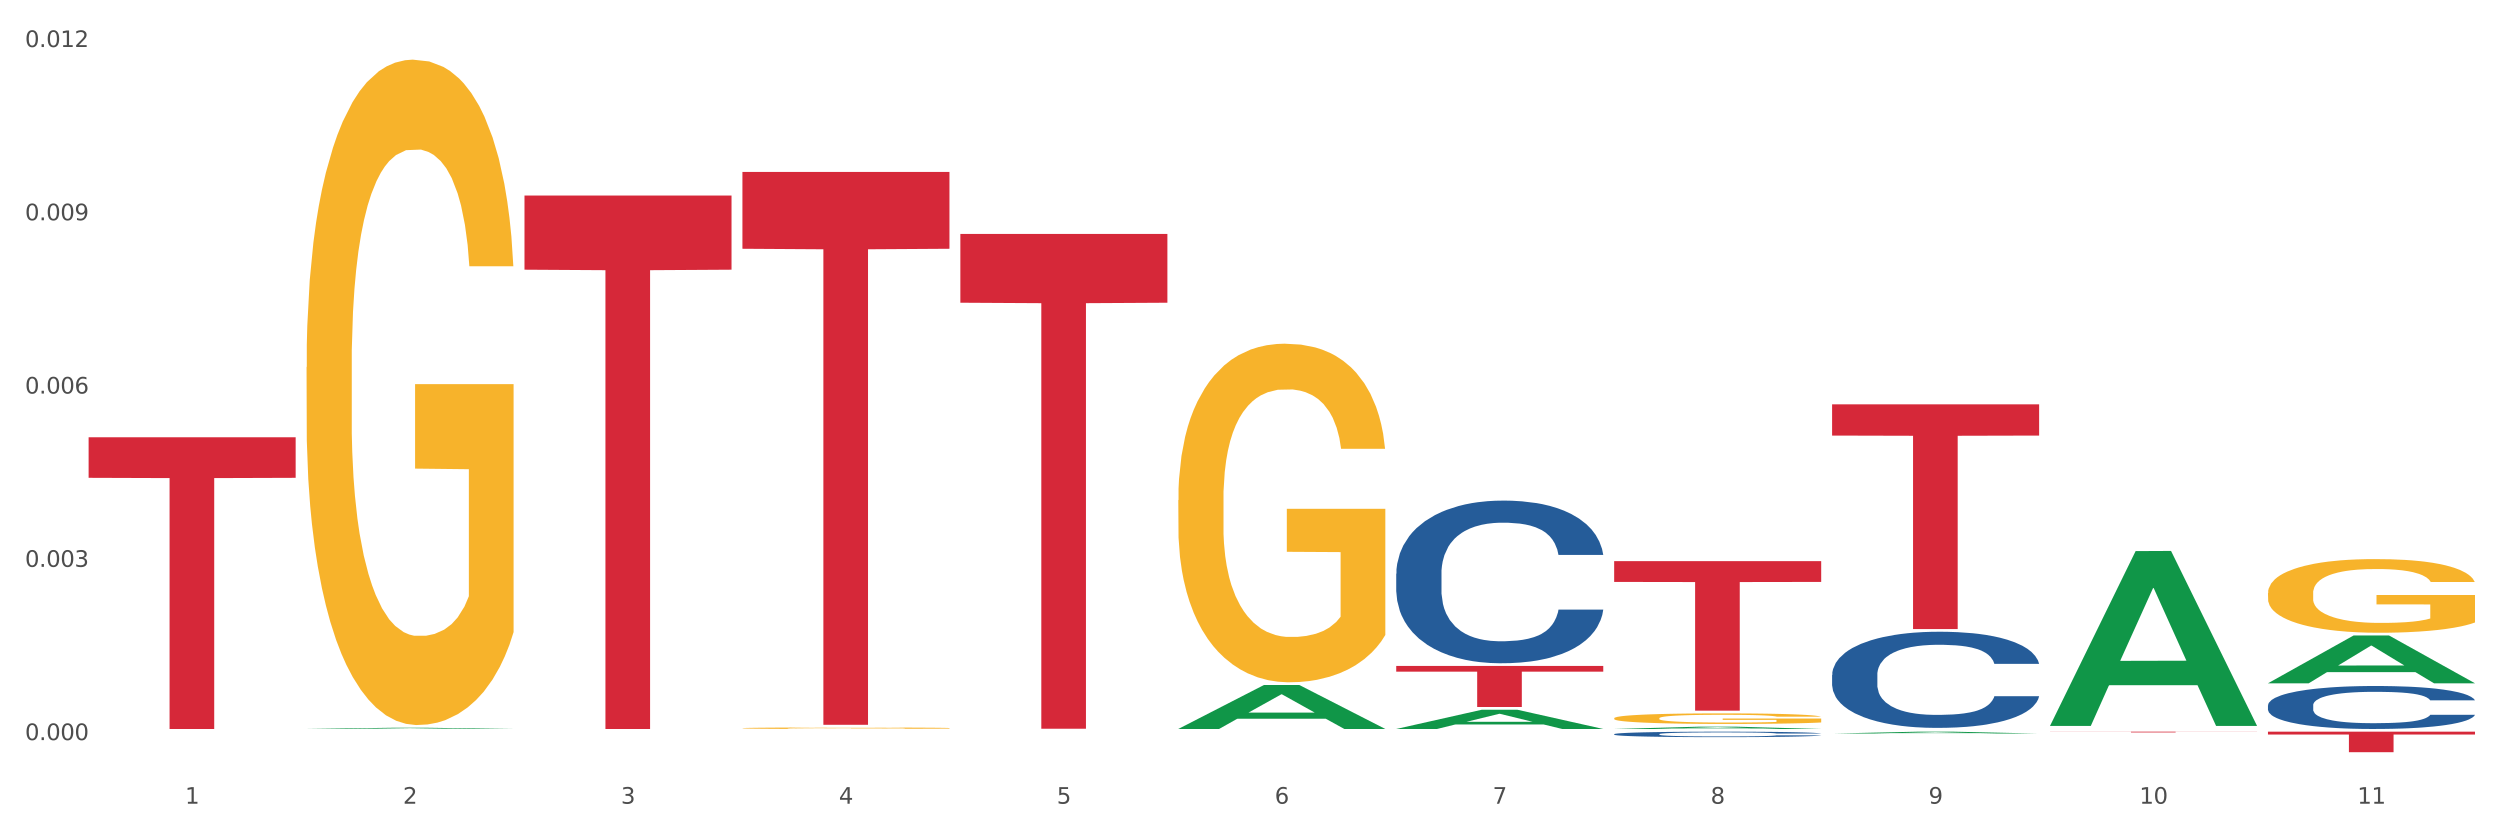 <?xml version="1.0" encoding="utf-8" standalone="no"?>
<!DOCTYPE svg PUBLIC "-//W3C//DTD SVG 1.1//EN"
  "http://www.w3.org/Graphics/SVG/1.1/DTD/svg11.dtd">
<svg xmlns:xlink="http://www.w3.org/1999/xlink" width="1080pt" height="360pt" viewBox="0 0 1080 360" xmlns="http://www.w3.org/2000/svg" version="1.1">
 <rect x="0" y="0" width="1080" height="360" fill="#333333" stroke="none"/>
 <defs>
  <style type="text/css">*{stroke-linejoin: round; stroke-linecap: butt}</style>
 </defs>
 <g id="figure_1">
  <g id="patch_1">
   <path d="M 0 360 
L 1080 360 
L 1080 0 
L 0 0 
z
" style="fill: #ffffff; stroke: #ffffff; stroke-linejoin: miter"/>
  </g>
  <g id="axes_1">
   <g id="matplotlib.axis_1">
    <g id="xtick_1">
     <g id="text_1">
      <!-- 1 -->
      <g style="fill: #4d4d4d" transform="translate(79.949 347.204) scale(0.096 -0.096)">
       <defs>
        <path id="DejaVuSans-31" d="M 794 531 
L 1825 531 
L 1825 4091 
L 703 3866 
L 703 4441 
L 1819 4666 
L 2450 4666 
L 2450 531 
L 3481 531 
L 3481 0 
L 794 0 
L 794 531 
z
" transform="scale(0.016)"/>
       </defs>
       <use xlink:href="#DejaVuSans-31"/>
      </g>
     </g>
    </g>
    <g id="xtick_2">
     <g id="text_2">
      <!-- 2 -->
      <g style="fill: #4d4d4d" transform="translate(174.097 347.204) scale(0.096 -0.096)">
       <defs>
        <path id="DejaVuSans-32" d="M 1228 531 
L 3431 531 
L 3431 0 
L 469 0 
L 469 531 
Q 828 903 1448 1529 
Q 2069 2156 2228 2338 
Q 2531 2678 2651 2914 
Q 2772 3150 2772 3378 
Q 2772 3750 2511 3984 
Q 2250 4219 1831 4219 
Q 1534 4219 1204 4116 
Q 875 4013 500 3803 
L 500 4441 
Q 881 4594 1212 4672 
Q 1544 4750 1819 4750 
Q 2544 4750 2975 4387 
Q 3406 4025 3406 3419 
Q 3406 3131 3298 2873 
Q 3191 2616 2906 2266 
Q 2828 2175 2409 1742 
Q 1991 1309 1228 531 
z
" transform="scale(0.016)"/>
       </defs>
       <use xlink:href="#DejaVuSans-32"/>
      </g>
     </g>
    </g>
    <g id="xtick_3">
     <g id="text_3">
      <!-- 3 -->
      <g style="fill: #4d4d4d" transform="translate(268.244 347.204) scale(0.096 -0.096)">
       <defs>
        <path id="DejaVuSans-33" d="M 2597 2516 
Q 3050 2419 3304 2112 
Q 3559 1806 3559 1356 
Q 3559 666 3084 287 
Q 2609 -91 1734 -91 
Q 1441 -91 1130 -33 
Q 819 25 488 141 
L 488 750 
Q 750 597 1062 519 
Q 1375 441 1716 441 
Q 2309 441 2620 675 
Q 2931 909 2931 1356 
Q 2931 1769 2642 2001 
Q 2353 2234 1838 2234 
L 1294 2234 
L 1294 2753 
L 1863 2753 
Q 2328 2753 2575 2939 
Q 2822 3125 2822 3475 
Q 2822 3834 2567 4026 
Q 2313 4219 1838 4219 
Q 1578 4219 1281 4162 
Q 984 4106 628 3988 
L 628 4550 
Q 988 4650 1302 4700 
Q 1616 4750 1894 4750 
Q 2613 4750 3031 4423 
Q 3450 4097 3450 3541 
Q 3450 3153 3228 2886 
Q 3006 2619 2597 2516 
z
" transform="scale(0.016)"/>
       </defs>
       <use xlink:href="#DejaVuSans-33"/>
      </g>
     </g>
    </g>
    <g id="xtick_4">
     <g id="text_4">
      <!-- 4 -->
      <g style="fill: #4d4d4d" transform="translate(362.392 347.204) scale(0.096 -0.096)">
       <defs>
        <path id="DejaVuSans-34" d="M 2419 4116 
L 825 1625 
L 2419 1625 
L 2419 4116 
z
M 2253 4666 
L 3047 4666 
L 3047 1625 
L 3713 1625 
L 3713 1100 
L 3047 1100 
L 3047 0 
L 2419 0 
L 2419 1100 
L 313 1100 
L 313 1709 
L 2253 4666 
z
" transform="scale(0.016)"/>
       </defs>
       <use xlink:href="#DejaVuSans-34"/>
      </g>
     </g>
    </g>
    <g id="xtick_5">
     <g id="text_5">
      <!-- 5 -->
      <g style="fill: #4d4d4d" transform="translate(456.54 347.204) scale(0.096 -0.096)">
       <defs>
        <path id="DejaVuSans-35" d="M 691 4666 
L 3169 4666 
L 3169 4134 
L 1269 4134 
L 1269 2991 
Q 1406 3038 1543 3061 
Q 1681 3084 1819 3084 
Q 2600 3084 3056 2656 
Q 3513 2228 3513 1497 
Q 3513 744 3044 326 
Q 2575 -91 1722 -91 
Q 1428 -91 1123 -41 
Q 819 9 494 109 
L 494 744 
Q 775 591 1075 516 
Q 1375 441 1709 441 
Q 2250 441 2565 725 
Q 2881 1009 2881 1497 
Q 2881 1984 2565 2268 
Q 2250 2553 1709 2553 
Q 1456 2553 1204 2497 
Q 953 2441 691 2322 
L 691 4666 
z
" transform="scale(0.016)"/>
       </defs>
       <use xlink:href="#DejaVuSans-35"/>
      </g>
     </g>
    </g>
    <g id="xtick_6">
     <g id="text_6">
      <!-- 6 -->
      <g style="fill: #4d4d4d" transform="translate(550.688 347.204) scale(0.096 -0.096)">
       <defs>
        <path id="DejaVuSans-36" d="M 2113 2584 
Q 1688 2584 1439 2293 
Q 1191 2003 1191 1497 
Q 1191 994 1439 701 
Q 1688 409 2113 409 
Q 2538 409 2786 701 
Q 3034 994 3034 1497 
Q 3034 2003 2786 2293 
Q 2538 2584 2113 2584 
z
M 3366 4563 
L 3366 3988 
Q 3128 4100 2886 4159 
Q 2644 4219 2406 4219 
Q 1781 4219 1451 3797 
Q 1122 3375 1075 2522 
Q 1259 2794 1537 2939 
Q 1816 3084 2150 3084 
Q 2853 3084 3261 2657 
Q 3669 2231 3669 1497 
Q 3669 778 3244 343 
Q 2819 -91 2113 -91 
Q 1303 -91 875 529 
Q 447 1150 447 2328 
Q 447 3434 972 4092 
Q 1497 4750 2381 4750 
Q 2619 4750 2861 4703 
Q 3103 4656 3366 4563 
z
" transform="scale(0.016)"/>
       </defs>
       <use xlink:href="#DejaVuSans-36"/>
      </g>
     </g>
    </g>
    <g id="xtick_7">
     <g id="text_7">
      <!-- 7 -->
      <g style="fill: #4d4d4d" transform="translate(644.835 347.204) scale(0.096 -0.096)">
       <defs>
        <path id="DejaVuSans-37" d="M 525 4666 
L 3525 4666 
L 3525 4397 
L 1831 0 
L 1172 0 
L 2766 4134 
L 525 4134 
L 525 4666 
z
" transform="scale(0.016)"/>
       </defs>
       <use xlink:href="#DejaVuSans-37"/>
      </g>
     </g>
    </g>
    <g id="xtick_8">
     <g id="text_8">
      <!-- 8 -->
      <g style="fill: #4d4d4d" transform="translate(738.983 347.204) scale(0.096 -0.096)">
       <defs>
        <path id="DejaVuSans-38" d="M 2034 2216 
Q 1584 2216 1326 1975 
Q 1069 1734 1069 1313 
Q 1069 891 1326 650 
Q 1584 409 2034 409 
Q 2484 409 2743 651 
Q 3003 894 3003 1313 
Q 3003 1734 2745 1975 
Q 2488 2216 2034 2216 
z
M 1403 2484 
Q 997 2584 770 2862 
Q 544 3141 544 3541 
Q 544 4100 942 4425 
Q 1341 4750 2034 4750 
Q 2731 4750 3128 4425 
Q 3525 4100 3525 3541 
Q 3525 3141 3298 2862 
Q 3072 2584 2669 2484 
Q 3125 2378 3379 2068 
Q 3634 1759 3634 1313 
Q 3634 634 3220 271 
Q 2806 -91 2034 -91 
Q 1263 -91 848 271 
Q 434 634 434 1313 
Q 434 1759 690 2068 
Q 947 2378 1403 2484 
z
M 1172 3481 
Q 1172 3119 1398 2916 
Q 1625 2713 2034 2713 
Q 2441 2713 2670 2916 
Q 2900 3119 2900 3481 
Q 2900 3844 2670 4047 
Q 2441 4250 2034 4250 
Q 1625 4250 1398 4047 
Q 1172 3844 1172 3481 
z
" transform="scale(0.016)"/>
       </defs>
       <use xlink:href="#DejaVuSans-38"/>
      </g>
     </g>
    </g>
    <g id="xtick_9">
     <g id="text_9">
      <!-- 9 -->
      <g style="fill: #4d4d4d" transform="translate(833.131 347.204) scale(0.096 -0.096)">
       <defs>
        <path id="DejaVuSans-39" d="M 703 97 
L 703 672 
Q 941 559 1184 500 
Q 1428 441 1663 441 
Q 2288 441 2617 861 
Q 2947 1281 2994 2138 
Q 2813 1869 2534 1725 
Q 2256 1581 1919 1581 
Q 1219 1581 811 2004 
Q 403 2428 403 3163 
Q 403 3881 828 4315 
Q 1253 4750 1959 4750 
Q 2769 4750 3195 4129 
Q 3622 3509 3622 2328 
Q 3622 1225 3098 567 
Q 2575 -91 1691 -91 
Q 1453 -91 1209 -44 
Q 966 3 703 97 
z
M 1959 2075 
Q 2384 2075 2632 2365 
Q 2881 2656 2881 3163 
Q 2881 3666 2632 3958 
Q 2384 4250 1959 4250 
Q 1534 4250 1286 3958 
Q 1038 3666 1038 3163 
Q 1038 2656 1286 2365 
Q 1534 2075 1959 2075 
z
" transform="scale(0.016)"/>
       </defs>
       <use xlink:href="#DejaVuSans-39"/>
      </g>
     </g>
    </g>
    <g id="xtick_10">
     <g id="text_10">
      <!-- 10 -->
      <g style="fill: #4d4d4d" transform="translate(924.224 347.204) scale(0.096 -0.096)">
       <defs>
        <path id="DejaVuSans-30" d="M 2034 4250 
Q 1547 4250 1301 3770 
Q 1056 3291 1056 2328 
Q 1056 1369 1301 889 
Q 1547 409 2034 409 
Q 2525 409 2770 889 
Q 3016 1369 3016 2328 
Q 3016 3291 2770 3770 
Q 2525 4250 2034 4250 
z
M 2034 4750 
Q 2819 4750 3233 4129 
Q 3647 3509 3647 2328 
Q 3647 1150 3233 529 
Q 2819 -91 2034 -91 
Q 1250 -91 836 529 
Q 422 1150 422 2328 
Q 422 3509 836 4129 
Q 1250 4750 2034 4750 
z
" transform="scale(0.016)"/>
       </defs>
       <use xlink:href="#DejaVuSans-31"/>
       <use xlink:href="#DejaVuSans-30" transform="translate(63.623 0)"/>
      </g>
     </g>
    </g>
    <g id="xtick_11">
     <g id="text_11">
      <!-- 11 -->
      <g style="fill: #4d4d4d" transform="translate(1018.372 347.204) scale(0.096 -0.096)">
       <use xlink:href="#DejaVuSans-31"/>
       <use xlink:href="#DejaVuSans-31" transform="translate(63.623 0)"/>
      </g>
     </g>
    </g>
    <g id="xtick_12"/>
    <g id="xtick_13"/>
    <g id="xtick_14"/>
    <g id="xtick_15"/>
    <g id="xtick_16"/>
    <g id="xtick_17"/>
    <g id="xtick_18"/>
    <g id="xtick_19"/>
    <g id="xtick_20"/>
    <g id="xtick_21"/>
   </g>
   <g id="matplotlib.axis_2">
    <g id="ytick_1">
     <g id="text_12">
      <!-- 0.000 -->
      <g style="fill: #4d4d4d" transform="translate(10.8 319.73) scale(0.096 -0.096)">
       <defs>
        <path id="DejaVuSans-2e" d="M 684 794 
L 1344 794 
L 1344 0 
L 684 0 
L 684 794 
z
" transform="scale(0.016)"/>
       </defs>
       <use xlink:href="#DejaVuSans-30"/>
       <use xlink:href="#DejaVuSans-2e" transform="translate(63.623 0)"/>
       <use xlink:href="#DejaVuSans-30" transform="translate(95.41 0)"/>
       <use xlink:href="#DejaVuSans-30" transform="translate(159.033 0)"/>
       <use xlink:href="#DejaVuSans-30" transform="translate(222.656 0)"/>
      </g>
     </g>
    </g>
    <g id="ytick_2">
     <g id="text_13">
      <!-- 0.003 -->
      <g style="fill: #4d4d4d" transform="translate(10.8 244.877) scale(0.096 -0.096)">
       <use xlink:href="#DejaVuSans-30"/>
       <use xlink:href="#DejaVuSans-2e" transform="translate(63.623 0)"/>
       <use xlink:href="#DejaVuSans-30" transform="translate(95.41 0)"/>
       <use xlink:href="#DejaVuSans-30" transform="translate(159.033 0)"/>
       <use xlink:href="#DejaVuSans-33" transform="translate(222.656 0)"/>
      </g>
     </g>
    </g>
    <g id="ytick_3">
     <g id="text_14">
      <!-- 0.006 -->
      <g style="fill: #4d4d4d" transform="translate(10.8 170.023) scale(0.096 -0.096)">
       <use xlink:href="#DejaVuSans-30"/>
       <use xlink:href="#DejaVuSans-2e" transform="translate(63.623 0)"/>
       <use xlink:href="#DejaVuSans-30" transform="translate(95.41 0)"/>
       <use xlink:href="#DejaVuSans-30" transform="translate(159.033 0)"/>
       <use xlink:href="#DejaVuSans-36" transform="translate(222.656 0)"/>
      </g>
     </g>
    </g>
    <g id="ytick_4">
     <g id="text_15">
      <!-- 0.009 -->
      <g style="fill: #4d4d4d" transform="translate(10.8 95.169) scale(0.096 -0.096)">
       <use xlink:href="#DejaVuSans-30"/>
       <use xlink:href="#DejaVuSans-2e" transform="translate(63.623 0)"/>
       <use xlink:href="#DejaVuSans-30" transform="translate(95.41 0)"/>
       <use xlink:href="#DejaVuSans-30" transform="translate(159.033 0)"/>
       <use xlink:href="#DejaVuSans-39" transform="translate(222.656 0)"/>
      </g>
     </g>
    </g>
    <g id="ytick_5">
     <g id="text_16">
      <!-- 0.012 -->
      <g style="fill: #4d4d4d" transform="translate(10.8 20.316) scale(0.096 -0.096)">
       <use xlink:href="#DejaVuSans-30"/>
       <use xlink:href="#DejaVuSans-2e" transform="translate(63.623 0)"/>
       <use xlink:href="#DejaVuSans-30" transform="translate(95.41 0)"/>
       <use xlink:href="#DejaVuSans-31" transform="translate(159.033 0)"/>
       <use xlink:href="#DejaVuSans-32" transform="translate(222.656 0)"/>
      </g>
     </g>
    </g>
    <g id="ytick_6"/>
    <g id="ytick_7"/>
    <g id="ytick_8"/>
    <g id="ytick_9"/>
   </g>
   <g id="PolyCollection_1">
    <path d="M 132.431 314.921 
L 132.523 314.92 
L 169.405 314.389 
L 184.712 314.388 
L 221.871 314.922 
L 204.167 314.922 
L 196.145 314.797 
L 158.064 314.797 
L 157.787 314.799 
L 150.042 314.922 
L 132.431 314.922 
L 132.431 314.921 
L 162.859 314.723 
L 191.351 314.723 
L 177.243 314.502 
L 177.059 314.501 
L 176.874 314.502 
L 162.767 314.723 
L 162.859 314.723 
L 132.431 314.921 
z
" clip-path="url(#pdc37f5dc12)" style="fill: #109648"/>
    <path d="M 885.612 316.083 
L 975.052 316.083 
L 975.052 316.128 
L 939.87 316.128 
L 939.87 316.408 
L 920.583 316.408 
L 920.583 316.128 
L 885.612 316.128 
L 885.612 316.083 
L 885.612 316.083 
z
" clip-path="url(#pdc37f5dc12)" style="fill: #d62839"/>
    <path d="M 791.464 174.674 
L 880.905 174.674 
L 880.905 188.164 
L 845.722 188.255 
L 845.722 271.747 
L 826.435 271.747 
L 826.435 188.255 
L 791.464 188.164 
L 791.464 174.765 
L 791.464 174.674 
z
" clip-path="url(#pdc37f5dc12)" style="fill: #d62839"/>
    <path d="M 697.317 242.409 
L 786.757 242.409 
L 786.757 251.388 
L 751.574 251.448 
L 751.574 307.019 
L 732.287 307.019 
L 732.287 251.448 
L 697.317 251.388 
L 697.317 242.47 
L 697.317 242.409 
z
" clip-path="url(#pdc37f5dc12)" style="fill: #d62839"/>
    <path d="M 603.169 287.692 
L 692.609 287.692 
L 692.609 290.157 
L 657.427 290.174 
L 657.427 305.433 
L 638.14 305.433 
L 638.14 290.174 
L 603.169 290.157 
L 603.169 287.708 
L 603.169 287.692 
z
" clip-path="url(#pdc37f5dc12)" style="fill: #d62839"/>
    <path d="M 414.874 101.07 
L 504.314 101.07 
L 504.314 130.775 
L 469.131 130.976 
L 469.131 314.825 
L 449.844 314.825 
L 449.844 130.976 
L 414.874 130.775 
L 414.874 101.271 
L 414.874 101.07 
z
" clip-path="url(#pdc37f5dc12)" style="fill: #d62839"/>
    <path d="M 320.726 74.275 
L 410.166 74.275 
L 410.166 107.465 
L 374.984 107.689 
L 374.984 313.107 
L 355.697 313.107 
L 355.697 107.689 
L 320.726 107.465 
L 320.726 74.499 
L 320.726 74.275 
z
" clip-path="url(#pdc37f5dc12)" style="fill: #d62839"/>
    <path d="M 226.578 84.481 
L 316.019 84.481 
L 316.019 116.505 
L 280.836 116.721 
L 280.836 314.922 
L 261.549 314.922 
L 261.549 116.721 
L 226.578 116.505 
L 226.578 84.697 
L 226.578 84.481 
z
" clip-path="url(#pdc37f5dc12)" style="fill: #d62839"/>
    <path d="M 38.283 188.908 
L 127.723 188.908 
L 127.723 206.419 
L 92.541 206.538 
L 92.541 314.922 
L 73.254 314.922 
L 73.254 206.538 
L 38.283 206.419 
L 38.283 189.026 
L 38.283 188.908 
z
" clip-path="url(#pdc37f5dc12)" style="fill: #d62839"/>
    <path d="M 979.76 256.236 
L 979.865 256.207 
L 979.865 255.161 
L 980.077 254.26 
L 981.132 252.08 
L 982.716 250.278 
L 983.878 249.319 
L 985.04 248.534 
L 986.412 247.749 
L 988.102 246.936 
L 991.164 245.744 
L 993.065 245.134 
L 995.388 244.494 
L 999.612 243.564 
L 1002.674 243.041 
L 1005.842 242.605 
L 1011.016 242.082 
L 1014.395 241.849 
L 1017.986 241.675 
L 1022.315 241.559 
L 1025.589 241.53 
L 1032.769 241.617 
L 1038.894 241.878 
L 1041.85 242.082 
L 1045.652 242.431 
L 1047.658 242.663 
L 1050.932 243.128 
L 1054.311 243.738 
L 1056.634 244.262 
L 1060.119 245.25 
L 1062.759 246.238 
L 1065.187 247.459 
L 1066.454 248.302 
L 1067.405 249.086 
L 1068.25 249.987 
L 1069.094 251.411 
L 1050.087 251.411 
L 1049.348 250.394 
L 1048.186 249.435 
L 1046.497 248.505 
L 1045.018 247.924 
L 1042.484 247.197 
L 1040.161 246.732 
L 1037.732 246.383 
L 1034.776 246.093 
L 1032.452 245.947 
L 1029.179 245.831 
L 1022.738 245.86 
L 1018.408 246.093 
L 1015.451 246.383 
L 1013.551 246.645 
L 1011.861 246.936 
L 1009.96 247.342 
L 1007.743 247.953 
L 1006.159 248.505 
L 1004.575 249.203 
L 1003.308 249.9 
L 1002.146 250.714 
L 1001.196 251.586 
L 1000.457 252.487 
L 999.823 253.591 
L 999.295 255.422 
L 999.295 259.404 
L 999.506 260.305 
L 1000.034 261.497 
L 1000.668 262.398 
L 1001.724 263.473 
L 1002.674 264.2 
L 1004.469 265.246 
L 1006.476 266.118 
L 1008.06 266.67 
L 1009.644 267.135 
L 1012.389 267.774 
L 1015.451 268.298 
L 1018.091 268.617 
L 1021.682 268.908 
L 1024.11 269.024 
L 1026.222 269.082 
L 1031.396 269.082 
L 1035.092 268.995 
L 1039.211 268.792 
L 1042.378 268.53 
L 1045.018 268.21 
L 1047.975 267.687 
L 1049.876 267.193 
L 1049.876 261.119 
L 1026.645 261.09 
L 1026.645 257.05 
L 1069.2 257.05 
L 1069.2 268.908 
L 1067.405 269.518 
L 1065.399 270.07 
L 1063.287 270.565 
L 1060.119 271.175 
L 1056.317 271.756 
L 1052.938 272.163 
L 1049.348 272.512 
L 1045.124 272.832 
L 1039.633 273.122 
L 1036.254 273.238 
L 1032.03 273.326 
L 1027.067 273.355 
L 1022.738 273.297 
L 1018.514 273.151 
L 1014.079 272.89 
L 1009.749 272.512 
L 1006.476 272.134 
L 1003.202 271.669 
L 999.717 271.059 
L 996.972 270.477 
L 994.86 269.954 
L 992.537 269.286 
L 990.003 268.414 
L 988.102 267.629 
L 986.412 266.815 
L 984.617 265.769 
L 983.35 264.868 
L 982.083 263.735 
L 981.344 262.892 
L 980.499 261.584 
L 979.865 259.753 
L 979.76 256.236 
z
" clip-path="url(#pdc37f5dc12)" style="fill: #f7b32b"/>
    <path d="M 697.317 310.29 
L 697.422 310.286 
L 697.422 310.136 
L 697.633 310.006 
L 698.689 309.694 
L 700.273 309.435 
L 701.435 309.297 
L 702.597 309.185 
L 703.969 309.072 
L 705.659 308.956 
L 708.721 308.785 
L 710.622 308.697 
L 712.945 308.605 
L 717.169 308.472 
L 720.231 308.397 
L 723.399 308.334 
L 728.573 308.259 
L 731.952 308.226 
L 735.543 308.201 
L 739.872 308.184 
L 743.146 308.18 
L 750.326 308.192 
L 756.451 308.23 
L 759.407 308.259 
L 763.209 308.309 
L 765.215 308.343 
L 768.489 308.409 
L 771.868 308.497 
L 774.191 308.572 
L 777.676 308.714 
L 780.316 308.855 
L 782.744 309.031 
L 784.011 309.152 
L 784.962 309.264 
L 785.807 309.393 
L 786.651 309.598 
L 767.644 309.598 
L 766.905 309.452 
L 765.743 309.314 
L 764.054 309.181 
L 762.575 309.097 
L 760.041 308.993 
L 757.718 308.926 
L 755.289 308.876 
L 752.333 308.835 
L 750.009 308.814 
L 746.736 308.797 
L 740.294 308.801 
L 735.965 308.835 
L 733.008 308.876 
L 731.108 308.914 
L 729.418 308.956 
L 727.517 309.014 
L 725.3 309.102 
L 723.716 309.181 
L 722.132 309.281 
L 720.865 309.381 
L 719.703 309.498 
L 718.753 309.623 
L 718.014 309.752 
L 717.38 309.91 
L 716.852 310.173 
L 716.852 310.744 
L 717.063 310.874 
L 717.591 311.045 
L 718.225 311.174 
L 719.281 311.328 
L 720.231 311.433 
L 722.026 311.583 
L 724.033 311.708 
L 725.617 311.787 
L 727.201 311.854 
L 729.946 311.945 
L 733.008 312.021 
L 735.648 312.066 
L 739.239 312.108 
L 741.667 312.125 
L 743.779 312.133 
L 748.953 312.133 
L 752.649 312.121 
L 756.768 312.091 
L 759.935 312.054 
L 762.575 312.008 
L 765.532 311.933 
L 767.433 311.862 
L 767.433 310.991 
L 744.202 310.986 
L 744.202 310.407 
L 786.757 310.407 
L 786.757 312.108 
L 784.962 312.196 
L 782.956 312.275 
L 780.844 312.346 
L 777.676 312.433 
L 773.874 312.517 
L 770.495 312.575 
L 766.905 312.625 
L 762.681 312.671 
L 757.19 312.713 
L 753.811 312.729 
L 749.587 312.742 
L 744.624 312.746 
L 740.294 312.738 
L 736.071 312.717 
L 731.636 312.679 
L 727.306 312.625 
L 724.033 312.571 
L 720.759 312.504 
L 717.274 312.417 
L 714.529 312.333 
L 712.417 312.258 
L 710.094 312.162 
L 707.56 312.037 
L 705.659 311.925 
L 703.969 311.808 
L 702.174 311.658 
L 700.907 311.528 
L 699.64 311.366 
L 698.901 311.245 
L 698.056 311.057 
L 697.422 310.795 
L 697.317 310.29 
z
" clip-path="url(#pdc37f5dc12)" style="fill: #f7b32b"/>
    <path d="M 509.021 216.068 
L 509.127 215.934 
L 509.127 211.125 
L 509.338 206.984 
L 510.394 196.964 
L 511.978 188.681 
L 513.14 184.273 
L 514.301 180.666 
L 515.674 177.059 
L 517.363 173.318 
L 520.426 167.841 
L 522.327 165.036 
L 524.65 162.096 
L 528.874 157.822 
L 531.936 155.417 
L 535.104 153.413 
L 540.278 151.008 
L 543.657 149.94 
L 547.247 149.138 
L 551.577 148.604 
L 554.85 148.47 
L 562.031 148.871 
L 568.155 150.073 
L 571.112 151.008 
L 574.914 152.611 
L 576.92 153.68 
L 580.193 155.818 
L 583.573 158.623 
L 585.896 161.028 
L 589.38 165.57 
L 592.02 170.112 
L 594.449 175.723 
L 595.716 179.597 
L 596.667 183.204 
L 597.511 187.346 
L 598.356 193.892 
L 579.349 193.892 
L 578.609 189.216 
L 577.448 184.807 
L 575.758 180.532 
L 574.28 177.86 
L 571.746 174.521 
L 569.423 172.383 
L 566.994 170.78 
L 564.037 169.444 
L 561.714 168.776 
L 558.441 168.242 
L 551.999 168.375 
L 547.67 169.444 
L 544.713 170.78 
L 542.812 171.982 
L 541.123 173.318 
L 539.222 175.189 
L 537.004 177.994 
L 535.42 180.532 
L 533.837 183.739 
L 532.569 186.945 
L 531.408 190.685 
L 530.457 194.693 
L 529.718 198.834 
L 529.085 203.911 
L 528.557 212.327 
L 528.557 230.63 
L 528.768 234.771 
L 529.296 240.248 
L 529.929 244.39 
L 530.985 249.333 
L 531.936 252.672 
L 533.731 257.482 
L 535.737 261.489 
L 537.321 264.028 
L 538.905 266.165 
L 541.651 269.104 
L 544.713 271.509 
L 547.353 272.978 
L 550.943 274.314 
L 553.372 274.849 
L 555.484 275.116 
L 560.658 275.116 
L 564.354 274.715 
L 568.472 273.78 
L 571.64 272.578 
L 574.28 271.108 
L 577.237 268.703 
L 579.137 266.432 
L 579.137 238.512 
L 555.906 238.378 
L 555.906 219.809 
L 598.462 219.809 
L 598.462 274.314 
L 596.667 277.12 
L 594.66 279.658 
L 592.548 281.929 
L 589.38 284.735 
L 585.579 287.406 
L 582.2 289.277 
L 578.609 290.88 
L 574.386 292.349 
L 568.895 293.685 
L 565.516 294.22 
L 561.292 294.62 
L 556.329 294.754 
L 551.999 294.487 
L 547.775 293.819 
L 543.34 292.617 
L 539.011 290.88 
L 535.737 289.143 
L 532.464 287.006 
L 528.979 284.2 
L 526.234 281.528 
L 524.122 279.124 
L 521.799 276.051 
L 519.264 272.043 
L 517.363 268.436 
L 515.674 264.696 
L 513.879 259.886 
L 512.612 255.745 
L 511.344 250.535 
L 510.605 246.661 
L 509.761 240.649 
L 509.127 232.233 
L 509.021 216.068 
z
" clip-path="url(#pdc37f5dc12)" style="fill: #f7b32b"/>
    <path d="M 320.726 314.57 
L 320.832 314.57 
L 320.832 314.548 
L 321.043 314.53 
L 322.099 314.485 
L 323.683 314.448 
L 324.844 314.428 
L 326.006 314.412 
L 327.379 314.396 
L 329.068 314.379 
L 332.13 314.355 
L 334.031 314.342 
L 336.354 314.329 
L 340.578 314.31 
L 343.64 314.299 
L 346.808 314.29 
L 351.983 314.28 
L 355.362 314.275 
L 358.952 314.271 
L 363.281 314.269 
L 366.555 314.268 
L 373.735 314.27 
L 379.86 314.275 
L 382.817 314.28 
L 386.618 314.287 
L 388.625 314.292 
L 391.898 314.301 
L 395.277 314.314 
L 397.6 314.324 
L 401.085 314.345 
L 403.725 314.365 
L 406.154 314.39 
L 407.421 314.407 
L 408.371 314.423 
L 409.216 314.442 
L 410.061 314.471 
L 391.053 314.471 
L 390.314 314.45 
L 389.153 314.431 
L 387.463 314.412 
L 385.985 314.4 
L 383.45 314.385 
L 381.127 314.375 
L 378.699 314.368 
L 375.742 314.362 
L 373.419 314.359 
L 370.145 314.357 
L 363.704 314.357 
L 359.374 314.362 
L 356.418 314.368 
L 354.517 314.373 
L 352.827 314.379 
L 350.927 314.388 
L 348.709 314.4 
L 347.125 314.412 
L 345.541 314.426 
L 344.274 314.44 
L 343.112 314.457 
L 342.162 314.475 
L 341.423 314.493 
L 340.789 314.516 
L 340.261 314.554 
L 340.261 314.635 
L 340.473 314.654 
L 341.001 314.678 
L 341.634 314.697 
L 342.69 314.719 
L 343.64 314.734 
L 345.436 314.755 
L 347.442 314.773 
L 349.026 314.784 
L 350.61 314.794 
L 353.355 314.807 
L 356.418 314.818 
L 359.058 314.824 
L 362.648 314.83 
L 365.077 314.833 
L 367.189 314.834 
L 372.363 314.834 
L 376.059 314.832 
L 380.177 314.828 
L 383.345 314.823 
L 385.985 314.816 
L 388.941 314.805 
L 390.842 314.795 
L 390.842 314.67 
L 367.611 314.67 
L 367.611 314.587 
L 410.166 314.587 
L 410.166 314.83 
L 408.371 314.843 
L 406.365 314.854 
L 404.253 314.864 
L 401.085 314.877 
L 397.284 314.889 
L 393.904 314.897 
L 390.314 314.904 
L 386.09 314.911 
L 380.599 314.917 
L 377.22 314.919 
L 372.996 314.921 
L 368.033 314.922 
L 363.704 314.92 
L 359.48 314.917 
L 355.045 314.912 
L 350.715 314.904 
L 347.442 314.897 
L 344.168 314.887 
L 340.684 314.875 
L 337.938 314.863 
L 335.826 314.852 
L 333.503 314.838 
L 330.969 314.82 
L 329.068 314.804 
L 327.379 314.787 
L 325.583 314.766 
L 324.316 314.747 
L 323.049 314.724 
L 322.31 314.707 
L 321.465 314.68 
L 320.832 314.642 
L 320.726 314.57 
z
" clip-path="url(#pdc37f5dc12)" style="fill: #f7b32b"/>
    <path d="M 132.431 158.598 
L 132.536 158.336 
L 132.536 148.885 
L 132.747 140.746 
L 133.803 121.057 
L 135.387 104.78 
L 136.549 96.117 
L 137.71 89.029 
L 139.083 81.94 
L 140.773 74.59 
L 143.835 63.826 
L 145.736 58.313 
L 148.059 52.537 
L 152.283 44.136 
L 155.345 39.411 
L 158.513 35.473 
L 163.687 30.748 
L 167.066 28.647 
L 170.657 27.072 
L 174.986 26.022 
L 178.26 25.759 
L 185.44 26.547 
L 191.565 28.91 
L 194.521 30.748 
L 198.323 33.898 
L 200.329 35.998 
L 203.603 40.198 
L 206.982 45.712 
L 209.305 50.437 
L 212.79 59.363 
L 215.43 68.289 
L 217.858 79.315 
L 219.125 86.928 
L 220.076 94.017 
L 220.921 102.155 
L 221.765 115.019 
L 202.758 115.019 
L 202.019 105.83 
L 200.857 97.167 
L 199.168 88.766 
L 197.689 83.515 
L 195.155 76.952 
L 192.832 72.752 
L 190.403 69.602 
L 187.446 66.976 
L 185.123 65.664 
L 181.85 64.614 
L 175.408 64.876 
L 171.079 66.976 
L 168.122 69.602 
L 166.222 71.964 
L 164.532 74.59 
L 162.631 78.265 
L 160.414 83.778 
L 158.83 88.766 
L 157.246 95.067 
L 155.979 101.367 
L 154.817 108.718 
L 153.867 116.594 
L 153.128 124.732 
L 152.494 134.708 
L 151.966 151.248 
L 151.966 187.214 
L 152.177 195.352 
L 152.705 206.116 
L 153.339 214.254 
L 154.395 223.968 
L 155.345 230.531 
L 157.14 239.982 
L 159.147 247.858 
L 160.731 252.846 
L 162.314 257.046 
L 165.06 262.822 
L 168.122 267.547 
L 170.762 270.435 
L 174.353 273.06 
L 176.781 274.11 
L 178.893 274.635 
L 184.067 274.635 
L 187.763 273.848 
L 191.882 272.01 
L 195.049 269.647 
L 197.689 266.759 
L 200.646 262.034 
L 202.547 257.571 
L 202.547 202.703 
L 179.316 202.44 
L 179.316 165.949 
L 221.871 165.949 
L 221.871 273.06 
L 220.076 278.573 
L 218.069 283.561 
L 215.958 288.024 
L 212.79 293.537 
L 208.988 298.788 
L 205.609 302.463 
L 202.019 305.613 
L 197.795 308.501 
L 192.304 311.127 
L 188.925 312.177 
L 184.701 312.964 
L 179.738 313.227 
L 175.408 312.702 
L 171.185 311.389 
L 166.75 309.026 
L 162.42 305.613 
L 159.147 302.201 
L 155.873 298 
L 152.388 292.487 
L 149.643 287.237 
L 147.531 282.511 
L 145.208 276.473 
L 142.674 268.597 
L 140.773 261.509 
L 139.083 254.158 
L 137.288 244.707 
L 136.021 236.569 
L 134.754 226.33 
L 134.015 218.717 
L 133.17 206.903 
L 132.536 190.364 
L 132.431 158.598 
z
" clip-path="url(#pdc37f5dc12)" style="fill: #f7b32b"/>
    <path d="M 979.76 304.694 
L 979.865 304.677 
L 979.865 304.202 
L 980.183 303.558 
L 981.346 302.37 
L 982.826 301.471 
L 985.363 300.42 
L 986.737 299.979 
L 988.535 299.487 
L 992.235 298.69 
L 996.464 298.011 
L 999.424 297.638 
L 1001.644 297.401 
L 1006.613 296.977 
L 1009.467 296.79 
L 1012.428 296.638 
L 1014.965 296.536 
L 1019.194 296.417 
L 1022.577 296.366 
L 1026.489 296.349 
L 1029.766 296.366 
L 1034.101 296.434 
L 1040.444 296.638 
L 1042.875 296.756 
L 1046.153 296.96 
L 1049.536 297.231 
L 1052.285 297.503 
L 1055.456 297.893 
L 1058.734 298.402 
L 1061.905 299.046 
L 1064.125 299.64 
L 1065.923 300.267 
L 1067.508 301.031 
L 1068.671 301.862 
L 1069.2 302.557 
L 1049.853 302.557 
L 1049.324 301.929 
L 1048.267 301.251 
L 1047.21 300.793 
L 1046.047 300.42 
L 1044.25 299.996 
L 1042.664 299.724 
L 1040.021 299.402 
L 1037.589 299.199 
L 1035.581 299.08 
L 1033.149 298.978 
L 1027.969 298.876 
L 1024.268 298.876 
L 1021.943 298.91 
L 1019.088 298.995 
L 1016.656 299.114 
L 1013.802 299.317 
L 1011.582 299.538 
L 1009.362 299.826 
L 1008.093 300.03 
L 1006.19 300.403 
L 1004.921 300.708 
L 1003.23 301.234 
L 1002.278 301.607 
L 1000.587 302.574 
L 999.847 303.286 
L 999.53 303.778 
L 999.318 304.321 
L 999.318 306.967 
L 999.952 308.154 
L 1000.481 308.663 
L 1001.327 309.24 
L 1002.913 309.986 
L 1005.239 310.715 
L 1007.67 311.241 
L 1009.679 311.563 
L 1011.582 311.801 
L 1013.485 311.987 
L 1015.811 312.157 
L 1017.714 312.259 
L 1020.568 312.361 
L 1023.951 312.411 
L 1026.594 312.411 
L 1031.986 312.327 
L 1034.418 312.242 
L 1036.744 312.123 
L 1039.281 311.937 
L 1041.29 311.733 
L 1042.452 311.58 
L 1044.355 311.258 
L 1045.836 310.919 
L 1047.104 310.529 
L 1047.95 310.19 
L 1048.901 309.681 
L 1049.642 309.104 
L 1049.853 308.799 
L 1069.2 308.799 
L 1068.777 309.409 
L 1068.037 310.003 
L 1066.557 310.8 
L 1065.394 311.258 
L 1063.597 311.818 
L 1061.694 312.293 
L 1059.051 312.818 
L 1056.619 313.209 
L 1054.082 313.548 
L 1051.333 313.853 
L 1046.364 314.277 
L 1044.567 314.396 
L 1040.761 314.599 
L 1037.801 314.718 
L 1033.466 314.837 
L 1029.026 314.905 
L 1024.374 314.922 
L 1020.251 314.888 
L 1015.705 314.786 
L 1012.851 314.684 
L 1009.679 314.532 
L 1005.979 314.294 
L 1002.49 314.006 
L 999.212 313.667 
L 996.147 313.276 
L 993.292 312.835 
L 989.592 312.106 
L 986.843 311.394 
L 984.834 310.732 
L 983.46 310.173 
L 982.086 309.46 
L 981.346 308.968 
L 980.183 307.781 
L 979.76 306.679 
L 979.76 304.694 
z
" clip-path="url(#pdc37f5dc12)" style="fill: #255c99"/>
    <path d="M 791.464 291.573 
L 791.57 291.535 
L 791.57 290.473 
L 791.887 289.031 
L 793.05 286.376 
L 794.53 284.365 
L 797.068 282.013 
L 798.442 281.026 
L 800.239 279.926 
L 803.939 278.143 
L 808.168 276.626 
L 811.129 275.791 
L 813.349 275.26 
L 818.318 274.312 
L 821.172 273.894 
L 824.132 273.553 
L 826.67 273.325 
L 830.898 273.06 
L 834.282 272.946 
L 838.193 272.908 
L 841.471 272.946 
L 845.805 273.098 
L 852.148 273.553 
L 854.58 273.818 
L 857.857 274.274 
L 861.24 274.881 
L 863.989 275.488 
L 867.161 276.36 
L 870.438 277.498 
L 873.61 278.94 
L 875.83 280.268 
L 877.627 281.671 
L 879.213 283.379 
L 880.376 285.237 
L 880.905 286.793 
L 861.558 286.793 
L 861.029 285.389 
L 859.972 283.872 
L 858.915 282.847 
L 857.752 282.013 
L 855.954 281.064 
L 854.369 280.457 
L 851.726 279.737 
L 849.294 279.281 
L 847.285 279.016 
L 844.854 278.788 
L 839.673 278.561 
L 835.973 278.561 
L 833.647 278.636 
L 830.793 278.826 
L 828.361 279.092 
L 825.507 279.547 
L 823.287 280.04 
L 821.066 280.685 
L 819.798 281.14 
L 817.895 281.975 
L 816.626 282.658 
L 814.935 283.834 
L 813.983 284.668 
L 812.291 286.831 
L 811.551 288.424 
L 811.234 289.524 
L 811.023 290.738 
L 811.023 296.657 
L 811.657 299.312 
L 812.186 300.45 
L 813.032 301.74 
L 814.617 303.409 
L 816.943 305.041 
L 819.375 306.217 
L 821.384 306.937 
L 823.287 307.469 
L 825.189 307.886 
L 827.515 308.265 
L 829.418 308.493 
L 832.273 308.721 
L 835.656 308.834 
L 838.299 308.834 
L 843.691 308.645 
L 846.122 308.455 
L 848.448 308.189 
L 850.986 307.772 
L 852.994 307.317 
L 854.157 306.975 
L 856.06 306.255 
L 857.54 305.496 
L 858.809 304.623 
L 859.655 303.865 
L 860.606 302.726 
L 861.346 301.437 
L 861.558 300.754 
L 880.905 300.754 
L 880.482 302.119 
L 879.742 303.447 
L 878.262 305.23 
L 877.099 306.255 
L 875.301 307.507 
L 873.398 308.569 
L 870.755 309.745 
L 868.324 310.617 
L 865.787 311.376 
L 863.038 312.059 
L 858.069 313.007 
L 856.272 313.273 
L 852.466 313.728 
L 849.505 313.994 
L 845.171 314.259 
L 840.731 314.411 
L 836.079 314.449 
L 831.956 314.373 
L 827.41 314.146 
L 824.555 313.918 
L 821.384 313.576 
L 817.683 313.045 
L 814.194 312.4 
L 810.917 311.642 
L 807.851 310.769 
L 804.997 309.783 
L 801.296 308.151 
L 798.548 306.558 
L 796.539 305.079 
L 795.165 303.827 
L 793.79 302.233 
L 793.05 301.133 
L 791.887 298.478 
L 791.464 296.012 
L 791.464 291.573 
z
" clip-path="url(#pdc37f5dc12)" style="fill: #255c99"/>
    <path d="M 979.76 316.083 
L 1069.2 316.083 
L 1069.2 317.315 
L 1034.017 317.323 
L 1034.017 324.95 
L 1014.73 324.95 
L 1014.73 317.323 
L 979.76 317.315 
L 979.76 316.091 
L 979.76 316.083 
z
" clip-path="url(#pdc37f5dc12)" style="fill: #d62839"/>
    <path d="M 603.169 247.829 
L 603.275 247.765 
L 603.275 245.968 
L 603.592 243.529 
L 604.755 239.036 
L 606.235 235.635 
L 608.772 231.656 
L 610.147 229.987 
L 611.944 228.126 
L 615.644 225.109 
L 619.873 222.542 
L 622.833 221.13 
L 625.053 220.231 
L 630.022 218.627 
L 632.877 217.921 
L 635.837 217.343 
L 638.374 216.958 
L 642.603 216.509 
L 645.986 216.316 
L 649.898 216.252 
L 653.175 216.316 
L 657.51 216.573 
L 663.853 217.343 
L 666.285 217.793 
L 669.562 218.563 
L 672.945 219.59 
L 675.694 220.617 
L 678.866 222.093 
L 682.143 224.018 
L 685.315 226.457 
L 687.535 228.703 
L 689.332 231.078 
L 690.918 233.966 
L 692.081 237.111 
L 692.609 239.742 
L 673.262 239.742 
L 672.734 237.368 
L 671.676 234.801 
L 670.619 233.068 
L 669.456 231.656 
L 667.659 230.051 
L 666.073 229.024 
L 663.43 227.805 
L 660.999 227.035 
L 658.99 226.585 
L 656.558 226.2 
L 651.378 225.815 
L 647.678 225.815 
L 645.352 225.944 
L 642.497 226.264 
L 640.066 226.714 
L 637.211 227.484 
L 634.991 228.318 
L 632.771 229.409 
L 631.502 230.18 
L 629.599 231.591 
L 628.331 232.747 
L 626.639 234.736 
L 625.688 236.148 
L 623.996 239.807 
L 623.256 242.502 
L 622.939 244.364 
L 622.727 246.417 
L 622.727 256.43 
L 623.362 260.922 
L 623.89 262.848 
L 624.736 265.03 
L 626.322 267.854 
L 628.648 270.614 
L 631.079 272.603 
L 633.088 273.823 
L 634.991 274.721 
L 636.894 275.427 
L 639.22 276.069 
L 641.123 276.454 
L 643.977 276.839 
L 647.361 277.032 
L 650.004 277.032 
L 655.395 276.711 
L 657.827 276.39 
L 660.153 275.941 
L 662.69 275.235 
L 664.699 274.464 
L 665.862 273.887 
L 667.765 272.667 
L 669.245 271.384 
L 670.514 269.908 
L 671.359 268.624 
L 672.311 266.698 
L 673.051 264.516 
L 673.262 263.361 
L 692.609 263.361 
L 692.186 265.672 
L 691.446 267.918 
L 689.966 270.934 
L 688.803 272.667 
L 687.006 274.785 
L 685.103 276.582 
L 682.46 278.572 
L 680.028 280.048 
L 677.491 281.332 
L 674.742 282.487 
L 669.773 284.092 
L 667.976 284.541 
L 664.17 285.311 
L 661.21 285.76 
L 656.875 286.21 
L 652.435 286.466 
L 647.783 286.53 
L 643.66 286.402 
L 639.114 286.017 
L 636.26 285.632 
L 633.088 285.054 
L 629.388 284.156 
L 625.899 283.065 
L 622.622 281.781 
L 619.556 280.305 
L 616.701 278.636 
L 613.001 275.876 
L 610.252 273.181 
L 608.244 270.678 
L 606.869 268.56 
L 605.495 265.864 
L 604.755 264.003 
L 603.592 259.51 
L 603.169 255.338 
L 603.169 247.829 
z
" clip-path="url(#pdc37f5dc12)" style="fill: #255c99"/>
    <path d="M 697.317 317.147 
L 697.422 317.145 
L 697.422 317.084 
L 697.74 317.002 
L 698.903 316.851 
L 700.383 316.736 
L 702.92 316.602 
L 704.294 316.546 
L 706.092 316.483 
L 709.792 316.381 
L 714.021 316.295 
L 716.981 316.247 
L 719.201 316.217 
L 724.17 316.163 
L 727.024 316.139 
L 729.985 316.12 
L 732.522 316.107 
L 736.751 316.092 
L 740.134 316.085 
L 744.046 316.083 
L 747.323 316.085 
L 751.657 316.094 
L 758.001 316.12 
L 760.432 316.135 
L 763.71 316.161 
L 767.093 316.195 
L 769.842 316.23 
L 773.013 316.28 
L 776.291 316.345 
L 779.462 316.427 
L 781.682 316.502 
L 783.48 316.582 
L 785.065 316.68 
L 786.228 316.786 
L 786.757 316.874 
L 767.41 316.874 
L 766.881 316.794 
L 765.824 316.708 
L 764.767 316.65 
L 763.604 316.602 
L 761.807 316.548 
L 760.221 316.513 
L 757.578 316.472 
L 755.146 316.446 
L 753.138 316.431 
L 750.706 316.418 
L 745.526 316.405 
L 741.825 316.405 
L 739.5 316.409 
L 736.645 316.42 
L 734.213 316.435 
L 731.359 316.461 
L 729.139 316.49 
L 726.919 316.526 
L 725.65 316.552 
L 723.747 316.6 
L 722.478 316.639 
L 720.787 316.706 
L 719.835 316.753 
L 718.144 316.877 
L 717.404 316.967 
L 717.087 317.03 
L 716.875 317.099 
L 716.875 317.437 
L 717.509 317.588 
L 718.038 317.653 
L 718.884 317.726 
L 720.47 317.822 
L 722.796 317.915 
L 725.227 317.982 
L 727.236 318.023 
L 729.139 318.053 
L 731.042 318.077 
L 733.368 318.098 
L 735.271 318.111 
L 738.125 318.124 
L 741.508 318.131 
L 744.151 318.131 
L 749.543 318.12 
L 751.975 318.109 
L 754.301 318.094 
L 756.838 318.07 
L 758.847 318.044 
L 760.009 318.025 
L 761.912 317.984 
L 763.393 317.941 
L 764.661 317.891 
L 765.507 317.848 
L 766.458 317.783 
L 767.199 317.709 
L 767.41 317.67 
L 786.757 317.67 
L 786.334 317.748 
L 785.594 317.824 
L 784.114 317.925 
L 782.951 317.984 
L 781.154 318.055 
L 779.251 318.116 
L 776.608 318.183 
L 774.176 318.232 
L 771.639 318.276 
L 768.89 318.315 
L 763.921 318.369 
L 762.124 318.384 
L 758.318 318.41 
L 755.358 318.425 
L 751.023 318.44 
L 746.583 318.449 
L 741.931 318.451 
L 737.808 318.447 
L 733.262 318.434 
L 730.407 318.421 
L 727.236 318.401 
L 723.536 318.371 
L 720.047 318.334 
L 716.769 318.291 
L 713.704 318.241 
L 710.849 318.185 
L 707.149 318.092 
L 704.4 318.001 
L 702.391 317.917 
L 701.017 317.845 
L 699.643 317.755 
L 698.903 317.692 
L 697.74 317.54 
L 697.317 317.4 
L 697.317 317.147 
z
" clip-path="url(#pdc37f5dc12)" style="fill: #255c99"/>
    <path d="M 509.021 314.886 
L 509.114 314.868 
L 545.996 295.933 
L 561.302 295.915 
L 598.462 314.922 
L 580.758 314.922 
L 572.736 310.496 
L 534.655 310.496 
L 534.378 310.567 
L 526.633 314.922 
L 509.021 314.922 
L 509.021 314.886 
L 539.449 307.855 
L 567.941 307.837 
L 553.834 299.966 
L 553.649 299.931 
L 553.465 299.984 
L 539.357 307.837 
L 539.449 307.855 
L 509.021 314.886 
z
" clip-path="url(#pdc37f5dc12)" style="fill: #109648"/>
    <path d="M 603.169 314.906 
L 603.261 314.898 
L 640.144 306.602 
L 655.45 306.595 
L 692.609 314.922 
L 674.906 314.922 
L 666.884 312.983 
L 628.802 312.983 
L 628.526 313.014 
L 620.78 314.922 
L 603.169 314.922 
L 603.169 314.906 
L 633.597 311.825 
L 662.089 311.818 
L 647.981 308.369 
L 647.797 308.354 
L 647.613 308.377 
L 633.505 311.818 
L 633.597 311.825 
L 603.169 314.906 
z
" clip-path="url(#pdc37f5dc12)" style="fill: #109648"/>
    <path d="M 979.76 295.149 
L 979.852 295.13 
L 1016.735 274.535 
L 1032.041 274.516 
L 1069.2 295.188 
L 1051.496 295.188 
L 1043.474 290.374 
L 1005.393 290.374 
L 1005.116 290.452 
L 997.371 295.188 
L 979.76 295.188 
L 979.76 295.149 
L 1010.188 287.501 
L 1038.68 287.482 
L 1024.572 278.922 
L 1024.388 278.883 
L 1024.203 278.942 
L 1010.096 287.482 
L 1010.188 287.501 
L 979.76 295.149 
z
" clip-path="url(#pdc37f5dc12)" style="fill: #109648"/>
    <path d="M 885.612 313.461 
L 885.704 313.39 
L 922.587 238.072 
L 937.893 238.001 
L 975.052 313.603 
L 957.349 313.603 
L 949.327 295.998 
L 911.245 295.998 
L 910.969 296.282 
L 903.223 313.603 
L 885.612 313.603 
L 885.612 313.461 
L 916.04 285.492 
L 944.532 285.421 
L 930.424 254.115 
L 930.24 253.973 
L 930.056 254.186 
L 915.948 285.421 
L 916.04 285.492 
L 885.612 313.461 
z
" clip-path="url(#pdc37f5dc12)" style="fill: #109648"/>
    <path d="M 791.464 316.897 
L 791.557 316.897 
L 828.439 316.084 
L 843.745 316.083 
L 880.905 316.899 
L 863.201 316.899 
L 855.179 316.709 
L 817.098 316.709 
L 816.821 316.712 
L 809.076 316.899 
L 791.464 316.899 
L 791.464 316.897 
L 821.893 316.595 
L 850.384 316.595 
L 836.277 316.257 
L 836.092 316.255 
L 835.908 316.258 
L 821.8 316.595 
L 821.893 316.595 
L 791.464 316.897 
z
" clip-path="url(#pdc37f5dc12)" style="fill: #109648"/>
    <path d="M 697.317 314.92 
L 697.409 314.919 
L 734.291 313.908 
L 749.598 313.907 
L 786.757 314.922 
L 769.053 314.922 
L 761.031 314.685 
L 722.95 314.685 
L 722.673 314.689 
L 714.928 314.922 
L 697.317 314.922 
L 697.317 314.92 
L 727.745 314.545 
L 756.237 314.544 
L 742.129 314.124 
L 741.945 314.122 
L 741.76 314.125 
L 727.653 314.544 
L 727.745 314.545 
L 697.317 314.92 
z
" clip-path="url(#pdc37f5dc12)" style="fill: #109648"/>
   </g>
  </g>
 </g>
 <defs>
  <clipPath id="pdc37f5dc12">
   <rect x="38.283" y="10.8" width="1030.917" height="329.109"/>
  </clipPath>
 </defs>
</svg>

